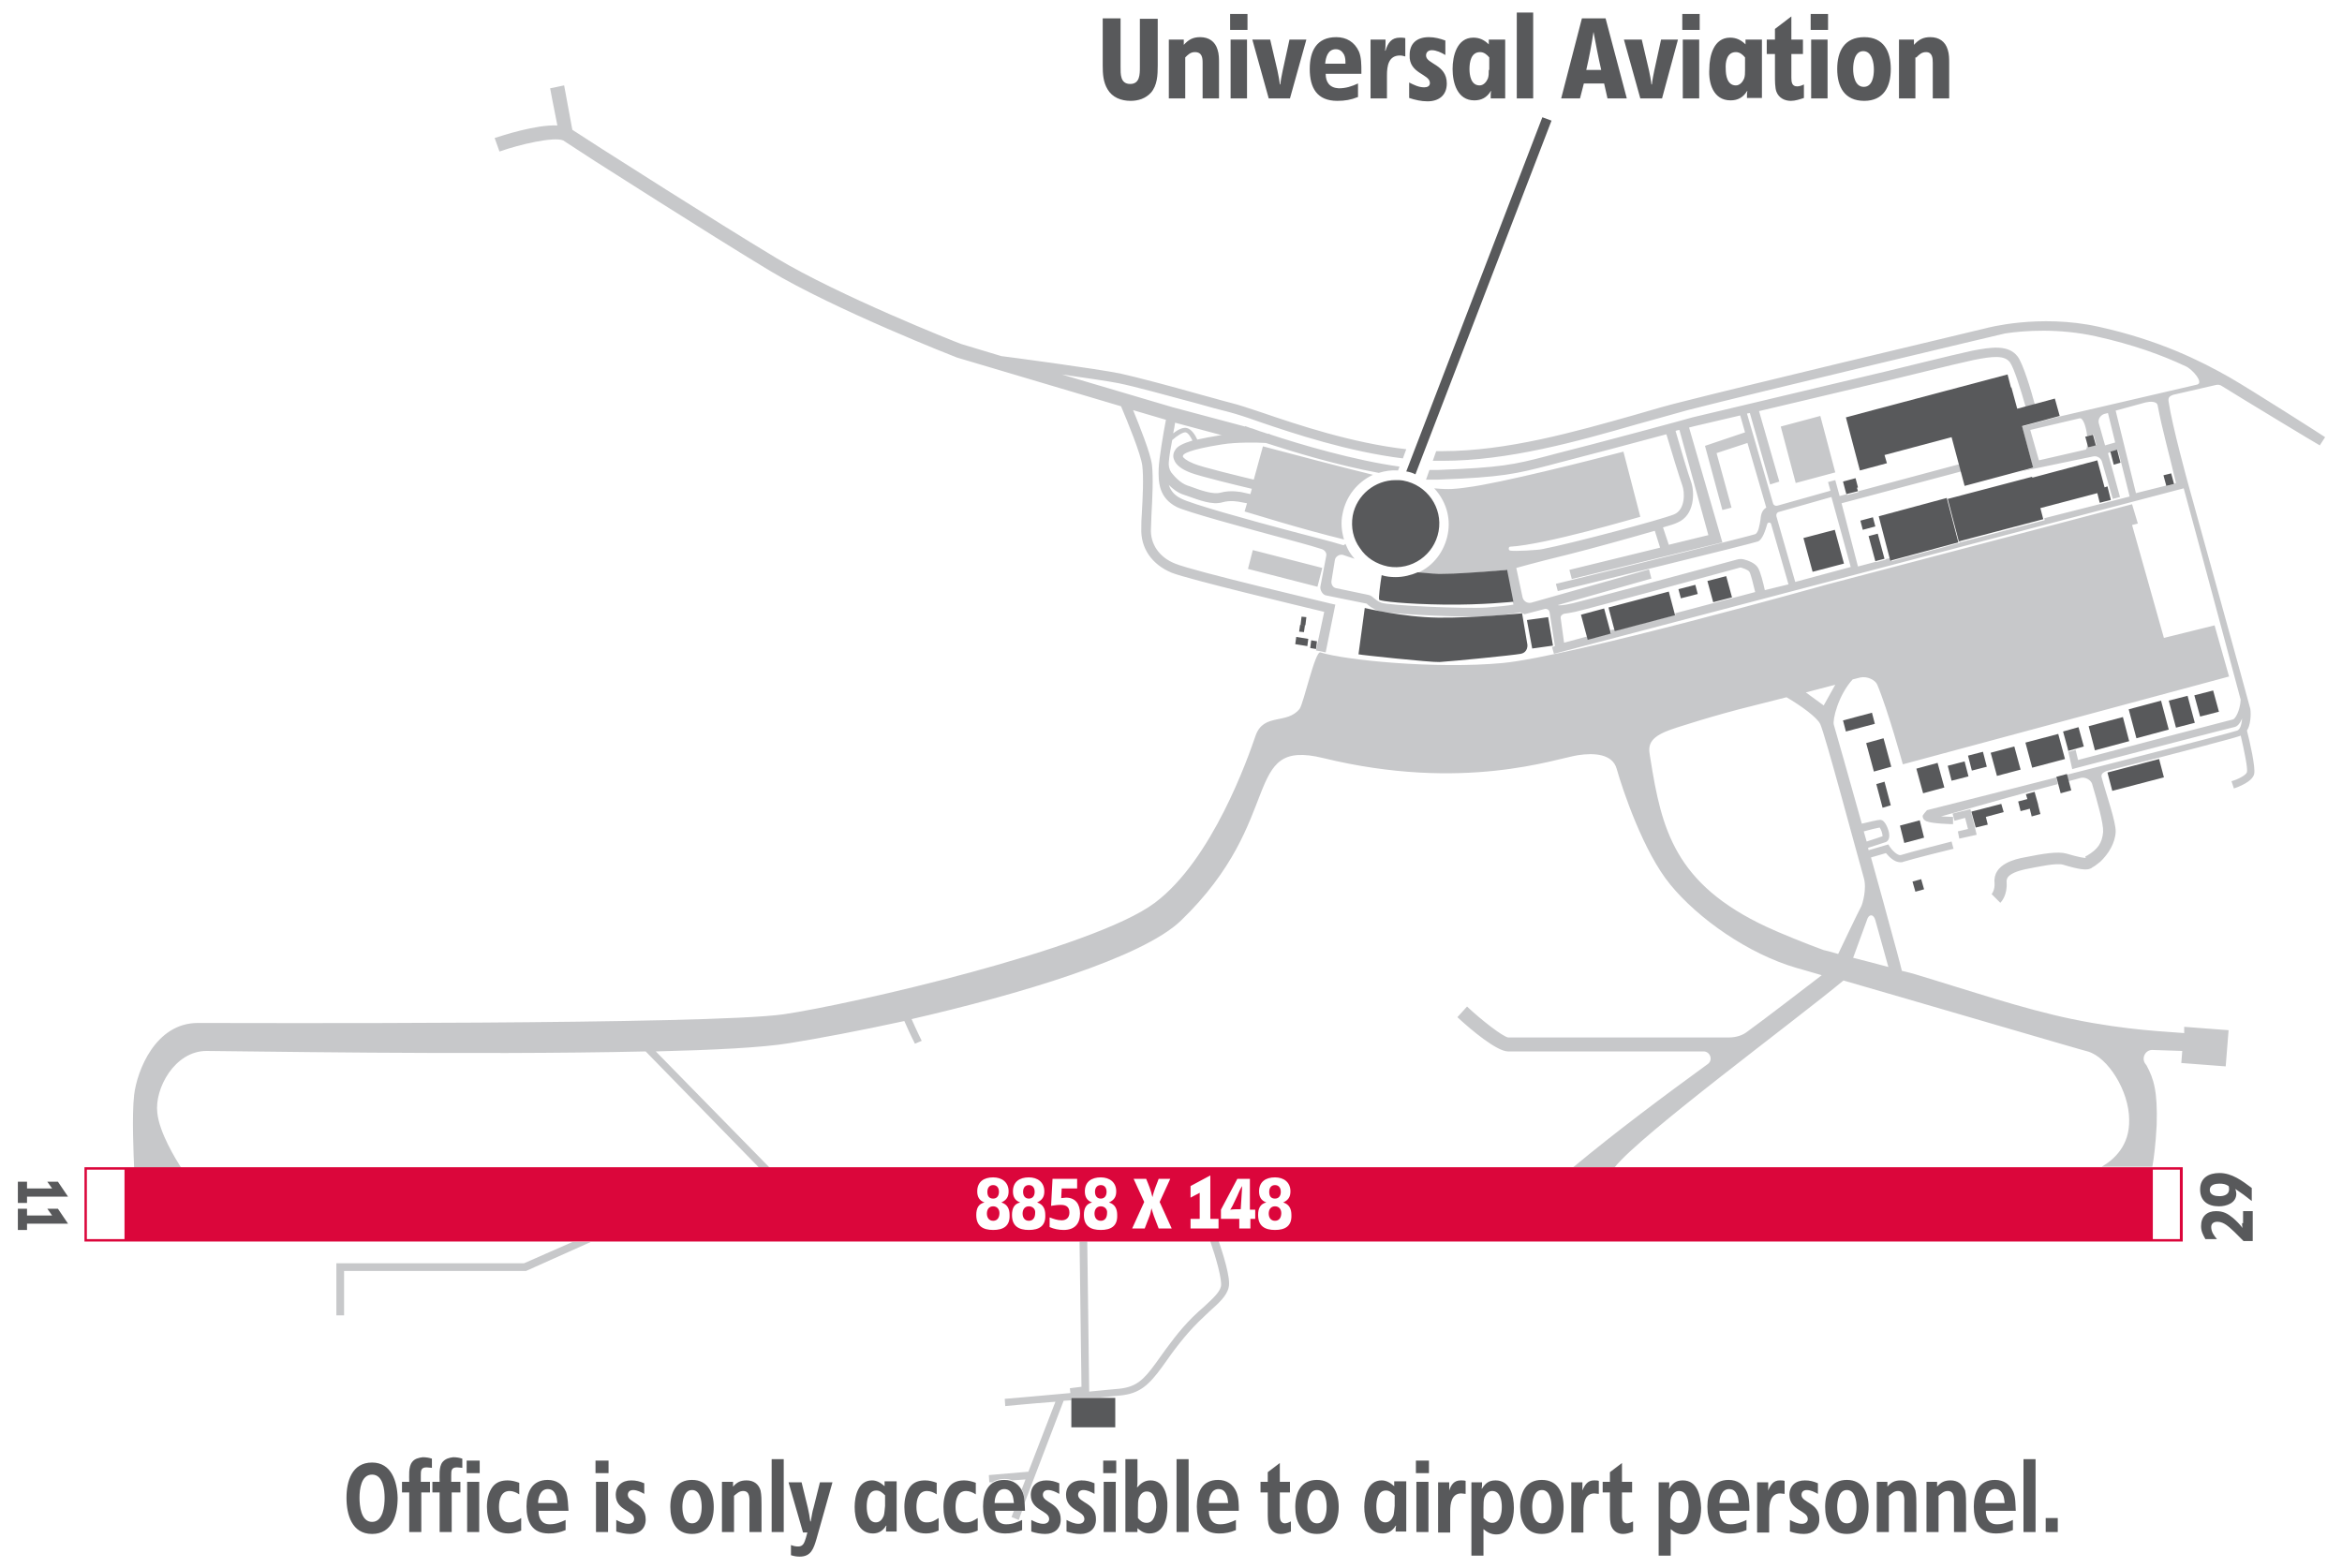 <?xml version="1.0" encoding="utf-8"?>
<!-- Generator: Adobe Illustrator 25.2.1, SVG Export Plug-In . SVG Version: 6.00 Build 0)  -->
<svg version="1.2" baseProfile="tiny" id="Layer_1" xmlns="http://www.w3.org/2000/svg" xmlns:xlink="http://www.w3.org/1999/xlink"
	 x="0px" y="0px" viewBox="0 0 485.3 325" overflow="visible" xml:space="preserve">
<path fill="#C7C8CA" d="M372.1,100.1l8.2-2.2l-3.1-11.7l-8.2,2.2L372.1,100.1z M250.8,257.3c1.1,3.1,2.5,8,2.2,9.3
	c-0.3,1.3-1.8,2.6-3.5,4.2c-0.8,0.7-1.6,1.4-2.4,2.2c-2.8,2.8-4.9,5.7-7.6,9.5c-2.6,3.6-4.1,4.9-7.5,5.3c-1,0.1-3.4,0.3-6.3,0.6
	l-0.4-31.1h-1.6l0.4,30.1l-2.4,0.3l0.1,1c-6.5,0.6-13.5,1.2-13.6,1.2l0.1,1.5c0.1,0,5-0.5,10.4-0.9l-5.6,14.5l-8.2,0.7l0.1,1.5
	l0.6,0c0.6-0.4,1.4-0.7,2.5-0.7c0.6,0,1.2,0.1,1.7,0.3l2.7-0.2l-0.8,2.1c0.1,0.1,0.1,0.2,0.2,0.3c0.3,0.8,0.4,1.6,0.4,2.5l8.1-21.2
	c0.5,0,1-0.1,1.6-0.1v-0.6h6c1.9-0.2,3.4-0.3,4.2-0.4c4-0.4,5.9-2.2,8.6-5.9c2.6-3.7,4.7-6.5,7.5-9.3c0.8-0.8,1.6-1.5,2.3-2.2
	c1.9-1.7,3.6-3.2,4-5c0.5-1.9-1.3-7.3-2.1-9.7H250.8z M209.6,314.4l1.5,0.6l0.7-1.9h-1.7L209.6,314.4z M108.6,261.8H69.7v10.8h1.6
	v-9.2l37.5,0l0.2,0l13.4-6h-3.8L108.6,261.8z M406,173.8l3.6-0.8l-1.3-5.3l-3.7,0.9l0.4,1.5l2.2-0.6l0.6,2.3l-2.1,0.5L406,173.8z
	 M452.6,214.1c-3.1-0.3-11.6-0.5-23.2-2.9c-10.2-2.1-21.9-6.1-32.9-9.4c-0.1,0-1-0.3-2.4-0.6c-0.4-1.7-1.5-5.7-2.9-10.8
	c0,0-1.5-5.6-3.5-12.7l3.1-0.9c0.6,0.7,1.7,1.9,3,1.9c0.2,0,0.4,0,0.6-0.1c1.5-0.5,10.3-2.7,10.4-2.7l-0.4-1.5
	c-0.4,0.1-9,2.3-10.5,2.8c-0.7,0.2-1.9-1.1-2.3-1.7l-0.3-0.5l-4.1,1.2c0-0.2-0.1-0.3-0.1-0.5c1.3-0.4,3.1-1,3.7-1.2
	c0.4-0.2,0.9-0.7,0.6-2.1c0,0-0.6-2.5-1.8-2.5c-0.5,0-2.5,0.5-3.8,0.8c-2.6-9.3-5.3-18.8-5.8-20.5c-0.3-1,0.9-6.1,3.9-9.4l1.6-0.4
	c1.4-0.3,3.1,0.5,3.5,1.5c2.2,5.2,5.3,16.5,5.3,16.5l67.6-18.2l-3-10.6l-10.5,2.6l-6.6-23.4l1.2-0.3l-1.2-4l-63.1,16.6
	c0,0-53.4,15-67.3,16.3c-13.9,1.3-32.8-0.6-37.8-2.2c-1.1-0.3-3.5,10.7-4.3,11.7c-2.6,3.3-7.4,0.8-9.1,5.5
	c-1.6,4.7-9,25.8-20.9,34.7c-12.8,9.6-63.2,21.1-76.9,23.1c-15.4,2.2-112.6,1.8-121.4,1.8c-8.8,0-12.6,9.9-13.2,14.9
	c-0.5,4.2-0.1,12.8,0,15.2h9.8c-1.2-1.9-4.6-7.4-5-11.5c-0.6-5,3.6-12.8,10.2-12.8c4.8,0,55.6,0.9,91,0.1l23.6,24.2h2.2l-23.7-24.2
	c12.1-0.3,22.1-0.8,27.6-1.7c6.2-1,14.7-2.6,23.9-4.6c1.3,3,2.2,4.7,2.2,4.7l1.4-0.6c0,0-1-2-2.1-4.5c22.2-5.1,47.8-12.7,55.8-20.4
	c21.9-21.1,12.3-37.9,29.5-33.7c29.1,7.1,48.2,0.1,52.8-0.6c3.3-0.5,7.1-0.3,8,2.8c1.3,4.6,5.6,17.3,11.1,24
	c5.8,7.1,16.2,14.4,26.2,17.3c0.3,0.1,2.2,0.6,5.2,1.5c-3.8,2.9-11.7,9-15.3,11.6c-1.1,0.9-2.5,1.3-3.9,1.3l-45.8,0
	c-1.1-0.2-5.3-3.4-8.5-6.4l-2,2.2c2.9,2.7,8.2,7.1,10.5,7.1H353c1.4,0,2,1.8,0.9,2.6c-9.2,6.7-19,14-27.9,21.4h8.6
	c5.3-6.7,36.9-30,47.4-38.7c17,4.9,50.3,14.7,50.6,14.7c4.2,1.2,8.6,8.2,8.6,14.2c0.1,5.3-3.1,8.2-5.7,9.7h10.5
	c0.3-1.6,0.7-4.7,0.9-8.7c0.2-7-0.6-9.5-2.1-12.3c-0.1-0.1-0.2-0.3-0.3-0.4c-0.8-1.2,0.1-2.9,1.6-2.8l6.1,0.2l-0.2,2.5l9.2,0.7
	l0.6-7.5l-9.2-0.7L452.6,214.1z M389.5,171.5c0.3,0.4,0.6,1.3,0.6,1.8c-0.6,0.2-2,0.7-3.3,1.1c-0.2-0.7-0.4-1.4-0.6-2.1
	C387.6,171.9,388.9,171.6,389.5,171.5z M380.3,141.9l-2.4,4.3l-3.7-2.7L380.3,141.9z M380.9,197.7c-1.7-0.5-2.9-0.8-3-0.8
	c-3.1-1.1-9.5-3.7-11.8-4.8c-19.1-8.9-21.8-20.3-24.1-34.8c-0.3-2-1.1-4.1,3.7-5.9c0.9-0.4,10-3.3,17.4-5.1l7.1-1.8
	c2.9,1.7,6.4,4.2,7,5.6c1.1,2.5,7.1,25.1,9,31.8c0.7,2.3-0.3,5.5-0.5,5.9C384.8,189.5,382.1,195.2,380.9,197.7z M384,198.5l3-8.2
	c0.5-1,1.3-0.7,1.6,0.4l2.7,9.7C389.1,199.8,386.4,199.1,384,198.5z M450.4,81.8l8.7-2c0.4-0.1,0.9-0.1,1.3,0.2
	c3.5,2.2,20.2,12.3,20.3,12.3l1.1-1.7c-0.1-0.1-14.8-9.5-19.8-12.4c-6-3.4-14.5-7.7-27.2-10.5c-12.3-2.7-23.2,0.3-23.2,0.3
	c-11.8,2.8-50.2,12-62.4,15.1c-3.3,0.8-6.8,1.8-10.5,2.9c-12.4,3.5-26.4,7.5-39.9,7.5c-0.4,0-0.8,0-1.2,0l-0.7,2c0.7,0,1.3,0,2,0
	c13.7,0,27.9-4,40.4-7.6c3.7-1,7.1-2,10.4-2.9c14.4-3.7,65.3-15.8,65.8-15.9l0,0c4-0.6,11.1-1.1,18.8,0.6c7.7,1.7,13.7,3.9,18.6,6.2
	c1.4,0.6,3.8,3.4,2.4,3.8L426,86.5l-7,1.9l2.3,8.6l-3,0.8l0,0l15.4-3.2c0.8-0.2,1.7,0.3,1.9,1.2l2.2,7.6l1.5-0.4l-2.5-9.1l0.6-0.2
	l0,0l0.9-0.2l0.6-0.2l0.6,2.5l0.1,0.3l0,0l1.7,6.8l-5.5,1.4l-0.4,0.1l0,0l-11.8,3l0.1,0.4l-17.5,4.6l-0.1-0.5l-0.1,0l0.1,0.6
	l-14.1,3.8l-0.2-0.7l-1.1,0.3l0,0.1l-1.9,0.5l0-0.1l-3.8,1l-3.4-13.1l24.8-6.6l-0.4-1.5l-20.9,5.6l0,0.2l-2.4,0.6l0-0.2l-1.5,0.4
	l-0.9-3.3l-1.5,0.4l0.5,1.8l-11,3.1c-0.4,0.1-0.8-0.1-0.9-0.5L362,85.7l0.6-0.1l4.2,14.8l1.9-0.6l-4.2-14.6l27-6.4
	c0.1,0,13.7-3.4,17.5-4.2c4-0.8,6.4-1,7.5,0.5c0.8,1.1,2.2,5.5,3.3,9.4l1.9-0.5c-0.9-3.4-2.5-8.6-3.6-10.1c-1.9-2.5-5.4-2-9.5-1.2
	c-3.8,0.8-17,4.1-17.5,4.2l-40.4,9.6c-0.2,0.1-20.2,5.5-28.6,7.6l-1.5,0.4c-6.9,1.8-9.5,2.4-22.7,2.9c-0.5,0-1.1,0-1.7,0l-0.7,2
	c0.5,0,0.9,0,1.3,0c0.4,0,0.8,0,1.2,0c13.4-0.5,16.1-1.2,23.1-3l1.5-0.4c5.5-1.4,16-4.2,22.7-6c0.9,3.1,2.8,9.2,3.3,10.6
	c0.5,1.3,0.7,5-1.7,6c-2.7,1.1-21.1,6-27.3,7.2c-0.8,0.2-5.8,0.5-6.7,0.3c-0.4-0.1-0.3-0.8,0-0.8c7.3-0.4,26.2-6,27-6.2l-3.5-13.5
	c-6.8,1.8-25.8,6.6-32.4,7.4l-0.7,0.1c-1.7,0.2-2.8,0.4-6.1,0.1c2.3,2.5,3.5,5.9,2.8,9.5c-0.7,3.6-3,6.6-6.2,8
	c0.9,0.1,1.9,0.1,2.9,0.2c0.9,0,1.8,0,2.7,0c4.7,0,9.1-0.4,12.7-0.8l1.5,7.2c-1,0.2-2.9,0.4-5.5,0.6c-4.5,0.3-20.4-0.4-21.9-1
	c-0.8-0.3-1.3-0.8-1.7-1.1c-0.2-0.2-0.5-0.4-0.9-0.5l-6.7-1.4c-0.7-0.1-1.1-0.8-1-1.5l0.7-4.3c0.1-0.8,1-1.3,1.7-1.1c0,0,0,0,0,0
	c0.6,0.2,1.4,0.5,2.4,0.8c-0.3-0.3-0.5-0.6-0.8-1c-0.5-0.7-0.8-1.4-1.1-2.1c-0.1,0.1-0.2,0.2-0.4,0.3c-2.9-0.9-7.1-1.9-10.4-2.8
	c-9.1-2.4-21.3-5.8-23.3-6.9c-1.4-0.7-2.1-1.6-2.5-2.8c0.8,0.8,1.8,1.6,3,2l0.6,0.2c2.8,1,5.4,2,7.5,1.4c1.7-0.5,3.4-0.1,3.5-0.1
	l1.6,0.3l-0.5,1.7c1.8,0.5,11.2,3.5,20.6,5.8c-0.5-1.7-0.7-3.5-0.3-5.3c0.7-3.7,3.1-6.6,6.3-8.1c-7.3-1.8-16.4-4.2-22.8-5.9
	l-1.9,6.9c-2.9-0.7-10.8-2.6-12.4-3.3c-1.5-0.6-2.2-1.2-2.3-1.5c0-0.1,0-0.1,0.1-0.3c0.1-0.2,1-1.1,8-2.2c3.1-0.5,7.4-0.4,9.1-0.3
	c5.5,1.8,14.7,4.6,23.4,6.2c1.3-0.4,2.6-0.6,4-0.5l0.3-0.8c-9.4-1.3-20.6-4.6-26.9-6.7l0-0.1c0,0-0.2,0-0.4,0
	c-1.3-0.4-2.4-0.8-3.2-1.1l0,0l-0.4-0.1c-0.6-0.2-1-0.4-1.1-0.4l0,0.1l-15-4l-23-6.8c4.8,0.7,9.7,1.4,11.7,1.8
	c3.5,0.7,10.3,2.6,16.3,4.2c2.4,0.7,4.7,1.3,6.7,1.8c1.5,0.4,3.7,1.1,6.2,2c7.3,2.5,18.5,6.2,29.8,7.6l0.7-1.9
	c-11.3-1.3-22.6-5.1-29.9-7.6c-2.7-0.9-4.8-1.6-6.4-2c-2-0.5-4.3-1.2-6.6-1.8c-6-1.7-12.8-3.5-16.4-4.3c-4.9-1-23.7-3.5-24.6-3.6
	l-8.3-2.5c-1.4-0.5-25.3-10-38.3-17.8c-13.3-8-35.9-22.5-36.1-22.6l-6.2-4c-0.8-4.4-1.7-9.2-1.7-9.2l-2.9,0.6c0,0,0.7,3.8,1.5,7.7
	c-4.5-0.2-11.4,2.1-13,2.6l1,2.8c4.3-1.5,11.2-3.1,13.2-2.3l6.6,4.3c0.2,0.1,22.8,14.6,36.2,22.7c13.5,8.1,38.5,17.9,38.8,18
	l34,10.1c1.4,3.3,4.1,9.9,4.4,12.3c0.3,2.4,0.1,6.6-0.1,10c-0.1,1.1-0.1,2.1-0.1,2.9c-0.2,4.2,2.2,7.6,6.3,9.3
	c3.6,1.4,26.6,6.9,31.6,8.1l-1.7,8l2,0.4l2-9.9l-0.9-0.2c-0.3-0.1-28.5-6.7-32.3-8.3c-3.3-1.3-5.2-4.1-5-7.3c0-0.8,0.1-1.8,0.1-2.8
	c0.2-3.5,0.4-7.8,0.1-10.4c-0.3-2.4-2.6-8.1-3.9-11.3l6.8,2c-0.6,3.1-1.4,8-1.5,10c-0.1,2.9,0,6.2,3.8,8.1c2.1,1,12.6,3.9,25.2,7.3
	c1.8,0.5,3.6,1,4.8,1.4c0.6,0.2,1.1,0.8,0.9,1.5l-1.2,6.3c-0.1,0.7,0.5,1.7,1.2,1.8l8.4,1.7c0.4,0.4,1.1,1,2.4,1.5
	c1.7,0.6,13.8,1.2,20,1.2c1.1,0,2.1,0,2.7-0.1c4.4-0.3,6.7-0.8,6.8-0.8l0.8,0.4l4.2-1.1c0.5-0.1,0.9,0.2,1,0.7l1.1,7l-0.6,0.2
	l0.4,1.4l130.5-34.3c4.7,17.2,11.8,43.8,11.8,43.8c-0.1,2.2-1.1,4-1.6,4.1c-0.5,0.1-25.4,6.6-32.1,8.4l-0.5-2.1l-1.4,0.4l-0.2-0.8
	l-0.1,0l1,4.4l0.7-0.2c11.1-2.9,32.2-8.4,32.8-8.5c0.8-0.1,1.3-0.9,1.7-1.8c-0.1,1-0.3,2.2-1,2.5c-1.2,0.5-42,10.9-64.3,16.5
	c0,0-0.9,1-0.9,1.2c0,0.3,0.1,0.8,0.8,1.1c1.2,0.5,5.1,0.6,5.5,0.6l0-1.5c-0.7,0-1.6-0.1-2.5-0.1c7.8-2.2,16.9-4.8,24.2-6.7
	l-0.3-1.3l2.2-0.6l0.3,1.3c0.9-0.2,1.8-0.5,2.6-0.7c0.9-0.2,2,0.4,2.3,1.2c1.1,3.7,2.4,8.3,2.3,10c-0.2,2.3-1.1,3.6-3.3,4.9
	c0,0-0.2,0.1-0.4,0.2l0.1,0.3c-0.3,0-1.3-0.1-4-0.9c-1.8-0.5-4.8,0-8.8,0.8c-1.6,0.3-6.5,1.3-6.1,5.3c0.1,1.5-0.6,2.3-0.6,2.3
	l0.9,0.9l0.9,0.9c0.2-0.2,1.5-1.6,1.3-4.3c0-0.5-0.2-1.8,4.1-2.7c2.6-0.5,6.2-1.3,7.6-0.9c3.3,1,4.6,1.1,5.4,0.9l0,0
	c0.3-0.1,0.5-0.2,0.5-0.2c0,0,0,0,0.1-0.1c0.8-0.4,1.5-1.1,1.7-1.2l0,0c1.7-1.6,3.1-3.9,3.2-6.2c0.1-2-2-7.9-2.9-11.3
	c-0.3-0.9,0.8-1.3,1.7-1.5c13.9-3.5,26-6.7,27-7.1c0,0,0.1,0,0.1-0.1c0.8,3.4,1.5,6.9,1.3,7.6c-0.1,0.6-1.8,1.5-3.2,1.9l0.5,1.5
	c0.6-0.2,3.8-1.3,4.2-3c0.3-1.4-0.9-6.7-1.5-9c0.7-1,0.9-3.2,0.7-4.5c0-0.2-12.9-46.7-12.9-46.7s-3.3-12-4-16.8
	C449.2,82.4,449.5,82.1,450.4,81.8z M243.5,87.6l9.7,2.6c-0.1,0-0.2,0-0.3,0c-1.9,0.3-3.5,0.6-4.8,0.9c-0.4-0.9-1.2-2.2-2.2-2.4
	c-0.8-0.2-1.9,0.4-2.8,1.1C243.3,89,243.4,88.2,243.5,87.6z M242.2,95.7c0.1-1.3,0.4-2.9,0.7-4.5c1-0.9,2.3-1.7,2.8-1.6
	c0.5,0.1,1,0.9,1.4,1.7c-2,0.6-3.2,1.2-3.6,2c-0.4,0.6-0.5,1.3-0.2,2c0.4,1.1,1.6,2,3.5,2.7c1.8,0.7,9.6,2.6,12.6,3.3l-0.3,1.1
	l-1.8-0.4c-0.1,0-2.2-0.5-4.4,0.1c-1.5,0.4-3.9-0.4-6.3-1.3l-0.6-0.2c-1.4-0.5-2.6-1.8-3.3-2.7C242.3,97.3,242.1,96.5,242.2,95.7z
	 M347.6,108.3c3.6-1.5,3.6-6.3,2.8-8.5c-0.5-1.3-2.3-7.3-3.2-10.5c0.3-0.1,0.6-0.2,0.8-0.2l6,21.8l-8.2,2l-1.2-3.6
	C346,108.9,347,108.6,347.6,108.3z M347.2,127.4l-12.5,3.3l-0.1-0.3l-0.9,0.2l0.2,0.6l-4.8,1.3l-0.2-0.6l-4.8,1.3l-0.7-5.1
	c-0.1-0.4,0.3-0.8,0.7-0.9c0.6-0.1,1.4-0.2,2.3-0.4c3.8-0.9,26.9-7.2,33.9-9.1c0.2-0.1,0.5-0.1,0.7,0c1,0.3,1.5,0.7,1.5,0.8
	c0.3,0.5,0.8,2.5,1.2,4.2l-16.6,4.4L347.2,127.4z M365.7,122.3c-0.3-1.4-0.9-3.8-1.4-4.6c-0.4-0.7-1.3-1.3-2.7-1.7
	c-0.6-0.2-1.2-0.2-1.8,0c-7,1.9-30.1,8.1-33.8,9c-2.2,0.5-3,0.5-3.2,0.4l0,0l19.4-5.5l-0.5-1.9l-24.4,6.9c-0.8,0.2-1.6-0.3-1.8-1.1
	l-1.3-6.1c2.8-0.8,9.5-2.5,11.2-2.9c4-1,12-3.2,17.5-4.8l1.1,3.5l-18.8,4.6l0.5,1.9l31.2-7.6L350,88.6c0.8-0.2,1.2-0.3,1.2-0.3
	l9.4-2.2l1,3.5l-8.3,2.8l3.6,13.3l1.9-0.5l-3.1-11.3l6.4-2.1l3.9,13.4c-0.4,0.2-0.9,0.7-1.1,1.7c0,0.2-0.1,0.5-0.1,0.8
	c-0.2,1.1-0.4,2.7-1.1,3c-1.1,0.4-25.3,6.4-41.3,10.3l0.4,1.5c4.1-1,40.2-9.8,41.5-10.3c0.9-0.4,1.5-2.2,1.9-3.6
	c0.1-0.4,0.7-0.4,0.8,0l3.6,12.5L365.7,122.3z M372,120.6l-3.9-13.6c-0.1-0.4,0.1-0.8,0.5-0.9l10.9-3.1l4,14.5L372,120.6z
	 M432.7,92.7l-0.2-0.9c0,0.8-0.1,1.4-0.4,1.4l-9.6,2.2l-1.8-6.3l10.2-2.4c0.8-0.2,1.4,1.9,1.6,3.7l1.3-0.4l0.6,2.2L432.7,92.7z
	 M436.2,92.3l-1.3-4.6c-0.2-0.8,0.3-1.6,1.1-1.9l0.8-0.2l1.5,6.1L436.2,92.3z M450.9,100.1l-0.3,0.1l0,0.1l-1.6,0.4l0-0.1l-6.4,1.6
	l-4.2-17.1l6.2-1.7c0.9-0.2,2.3-0.3,2.5,0.6C448,88.9,449.6,94.5,450.9,100.1z M259.6,114l-1,3.9l14.4,3.7l1-3.9L259.6,114z"/>
<path fill="#DB063B" d="M213.2,248.4c0.8,0,1.2-0.6,1.2-1.4c0-0.8-0.4-1.4-1.2-1.4c-0.8,0-1.2,0.6-1.2,1.4
	C212,247.8,212.4,248.4,213.2,248.4z M17.5,241.9v15.4h434.8v-15.4H17.5z M25.7,256.8H18v-14.4h7.8V256.8z M205.8,254.9
	c-2.1,0-3.5-0.8-3.5-3.1c0-1.3,0.4-2.3,1.7-2.6v0c-1.1-0.4-1.5-1.2-1.5-2.3c0-2,1.4-2.9,3.3-2.9c1.8,0,3.2,1,3.2,2.9
	c0,1.1-0.4,1.8-1.5,2.3v0c1.3,0.4,1.7,1.4,1.7,2.6C209.3,254.1,207.9,254.9,205.8,254.9z M213.2,254.9c-2.1,0-3.5-0.8-3.5-3.1
	c0-1.3,0.4-2.3,1.7-2.6v0c-1.1-0.4-1.5-1.2-1.5-2.3c0-2,1.4-2.9,3.3-2.9c1.8,0,3.2,1,3.2,2.9c0,1.1-0.4,1.8-1.5,2.3v0
	c1.3,0.4,1.7,1.4,1.7,2.6C216.7,254.1,215.3,254.9,213.2,254.9z M220.4,254.9c-1,0-2-0.2-2.9-0.6v-2c0.8,0.3,1.6,0.6,2.5,0.6
	c1,0,1.6-0.6,1.6-1.6c0-1.2-0.7-1.6-1.8-1.6c-0.7,0-1.3,0.1-2,0.2l0.3-5.6h5.1v2H220l-0.1,2c0.3,0,0.7-0.1,1-0.1
	c2,0,2.9,1.4,2.9,3.3C223.8,253.6,222.7,254.9,220.4,254.9z M228.1,254.9c-2.1,0-3.5-0.8-3.5-3.1c0-1.3,0.4-2.3,1.7-2.6v0
	c-1.1-0.4-1.5-1.2-1.5-2.3c0-2,1.4-2.9,3.3-2.9c1.8,0,3.2,1,3.2,2.9c0,1.1-0.4,1.8-1.5,2.3v0c1.3,0.4,1.7,1.4,1.7,2.6
	C231.6,254.1,230.2,254.9,228.1,254.9z M240.1,254.6l-1-2.6c-0.2-0.5-0.3-1-0.5-1.6h0c-0.1,0.5-0.2,1.1-0.4,1.6l-1,2.6h-2.6l2.5-5.5
	l-2.2-4.8h2.6c0.5,1.2,1,2.4,1.3,3.8h0c0.3-1.3,0.8-2.5,1.3-3.8h2.4l-2.2,4.8l2.5,5.5H240.1z M252.5,254.6h-5.8v-2h1.9v-5.4l-1.9,1
	v-2.4l4.1-2.2v9h1.7V254.6z M260.2,252.6h-1.1v2h-2.3v-2h-3.8v-1.9l3.4-6.4h2.6v6.4h1.1V252.6z M264.2,254.9c-2.1,0-3.5-0.8-3.5-3.1
	c0-1.3,0.4-2.3,1.7-2.6v0c-1.1-0.4-1.5-1.2-1.5-2.3c0-2,1.4-2.9,3.3-2.9c1.8,0,3.2,1,3.2,2.9c0,1.1-0.4,1.8-1.5,2.3v0
	c1.3,0.4,1.7,1.4,1.7,2.6C267.7,254.1,266.3,254.9,264.2,254.9z M451.7,256.8h-5.6v-14.4h5.6V256.8z M205.8,250
	c-0.9,0-1.3,0.7-1.3,1.5c0,0.8,0.4,1.5,1.3,1.5c0.9,0,1.3-0.7,1.3-1.6C207.1,250.7,206.7,250,205.8,250z M205.8,248.4
	c0.8,0,1.2-0.6,1.2-1.4c0-0.8-0.4-1.4-1.2-1.4c-0.8,0-1.2,0.6-1.2,1.4C204.6,247.8,204.9,248.4,205.8,248.4z M256.4,247.8l-1,2.1
	c-0.2,0.3-0.3,0.6-0.5,0.8c0.7-0.1,1.5-0.1,2.2-0.1c0.1-1.6,0.2-3.2,0.3-4.8h0C256.9,246.5,256.7,247.2,256.4,247.8z M264.2,248.4
	c0.8,0,1.2-0.6,1.2-1.4c0-0.8-0.4-1.4-1.2-1.4c-0.8,0-1.2,0.6-1.2,1.4C263,247.8,263.3,248.4,264.2,248.4z M228.1,250
	c-0.9,0-1.3,0.7-1.3,1.5c0,0.8,0.4,1.5,1.3,1.5c0.9,0,1.3-0.7,1.3-1.6C229.5,250.7,229,250,228.1,250z M228.1,248.4
	c0.8,0,1.2-0.6,1.2-1.4c0-0.8-0.4-1.4-1.2-1.4c-0.8,0-1.2,0.6-1.2,1.4C226.9,247.8,227.3,248.4,228.1,248.4z M213.2,250
	c-0.9,0-1.3,0.7-1.3,1.5c0,0.8,0.4,1.5,1.3,1.5c0.9,0,1.3-0.7,1.3-1.6C214.6,250.7,214.1,250,213.2,250z M264.2,250
	c-0.9,0-1.3,0.7-1.3,1.5c0,0.8,0.4,1.5,1.3,1.5c0.9,0,1.3-0.7,1.3-1.6C265.5,250.7,265.1,250,264.2,250z"/>
<path fill="#58595B" d="M154.7,306.8c-1.3,0-2,0.4-2.8,1.3v-1h-2.3v10.4h2.5V310c0.6-0.5,1.1-1,1.9-1c1.5,0,1.3,1.7,1.3,2.8v5.7h2.5
	v-5.6c0-0.9,0-2.1-0.2-3C157.2,307.5,156.1,306.8,154.7,306.8z M123.4,305.3h2.7v-2.6h-2.7V305.3z M91.7,303c-0.8,1-0.6,2.9-0.6,4.1
	h-1.5v2.2h1.5v8.2h2.5v-8.2h1.8v-2.2h-1.9v-1.3c0-1,0-1.7,1.2-1.7c0.4,0,0.8,0.1,1.1,0.1v-1.9c-0.6-0.2-1.2-0.3-1.9-0.3
	C93.1,302.1,92.3,302.3,91.7,303z M231.1,289.7H222v6.1h9.1V289.7z M130.1,309.8c0-0.7,0.5-1,1.1-1c0.8,0,1.6,0.4,2.3,0.8v-2.2
	c-0.9-0.4-1.7-0.6-2.7-0.6c-1.9,0-3.2,1.1-3.2,3c0,3.3,3.8,3.2,3.8,5c0,0.7-0.6,1-1.2,1c-0.9,0-1.7-0.4-2.5-0.8v2.4
	c0.9,0.3,1.9,0.5,2.9,0.5c1.9,0,3.2-1.1,3.2-3C133.8,311.4,130.1,311.5,130.1,309.8z M296.3,17.2c0,0.7-0.6,0.9-1.2,0.9
	c-1.1,0-2.1-0.5-3.1-1v3.2c1.2,0.4,2.5,0.7,3.8,0.7c2.3,0,4-1.2,4-3.7c0-4-4.3-4-4.3-5.8c0-0.7,0.5-1.1,1.2-1.1c0.9,0,2,0.5,2.8,1
	v-3c-1.1-0.4-2.2-0.7-3.4-0.7c-2.4,0-4,1.2-4,3.7C291.9,15.3,296.3,15.3,296.3,17.2z M143.4,306.7c-3.3,0-4.5,2.6-4.5,5.6
	c0,2.9,1.1,5.6,4.5,5.6c3.3,0,4.5-2.6,4.5-5.6C147.9,309.4,146.7,306.7,143.4,306.7z M143.4,315.7c-1.7,0-2-2.2-2-3.4
	c0-1.2,0.3-3.5,2-3.5c1.7,0,2,2.2,2,3.5S145.1,315.7,143.4,315.7z M287.4,15.6c0-1.9,0.3-4.1,2.7-4.1c0.4,0,0.7,0.1,1.1,0.2V7.9
	c-0.4-0.1-0.8-0.1-1.1-0.1c-1.8,0-2.5,1.1-3,2.7l-0.1,0c0.1-0.5,0.1-1,0.1-1.6V8.2H284v12.2h3.4V15.6z M258.5,2.9h-3.6v3.3h3.6V2.9z
	 M96.7,305.3h2.7v-2.6h-2.7V305.3z M77.1,303.1c-4.2,0-5.3,3.9-5.3,7.3c0,3.5,1.1,7.5,5.3,7.5s5.3-4,5.3-7.5
	C82.3,307,81.1,303.1,77.1,303.1z M77.1,315.4c-2.3,0-2.6-3.3-2.6-5s0.3-4.8,2.6-4.8s2.6,3.2,2.6,4.8
	C79.7,312.1,79.4,315.4,77.1,315.4z M85.4,303c-0.8,1-0.6,2.9-0.6,4.1h-1.5v2.2h1.5v8.2h2.5v-8.2h1.8v-2.2h-1.9v-1.3
	c0-1,0-1.7,1.2-1.7c0.4,0,0.8,0.1,1.1,0.1v-1.9c-0.6-0.2-1.2-0.3-1.9-0.3C86.8,302.1,85.9,302.3,85.4,303z M96.8,317.5h2.5v-10.4
	h-2.5V317.5z M103.4,312.3c0-1.5,0.4-3.3,2.2-3.3c0.7,0,1.4,0.3,2,0.7v-2.4c-0.8-0.3-1.6-0.5-2.4-0.5c-1.2,0-2.3,0.3-3.1,1.3
	c-0.9,1.2-1.2,2.7-1.2,4.2c0,3,1.1,5.5,4.5,5.5c0.9,0,1.7-0.2,2.6-0.6v-2.6c-0.8,0.5-1.4,0.9-2.4,0.9
	C103.8,315.6,103.4,313.7,103.4,312.3z M9.8,244.9l1,1.4H5.6v-1.4H3.7v4.4h1.9V248h8.5l-2.1-3.1H9.8z M258.4,20.4V8.2H255v12.2
	H258.4z M117.3,309.2c-0.7-1.6-2-2.5-3.8-2.5c-3.3,0-4.4,2.6-4.4,5.5c0,3.1,1.1,5.6,4.6,5.6c1.3,0,2.3-0.2,3.5-0.7V315
	c-1.1,0.5-2,0.9-3.3,0.9c-1.7,0-2.3-1.3-2.3-2.8h6.2C117.7,311.9,117.7,310.4,117.3,309.2z M111.5,311.5c0-1.2,0.5-2.9,2-2.9
	c0.8,0,1.3,0.4,1.6,1.1c0.3,0.5,0.3,1.2,0.4,1.8H111.5z M9.8,250.5l1,1.4H5.6v-1.4H3.7v4.4h1.9v-1.3h8.5l-2.1-3.1H9.8z M123.5,317.5
	h2.5v-10.4h-2.5V317.5z M270.7,127.9l-1-0.1l-0.2,1.7l1,0.1L270.7,127.9z M267.3,20.4l3.4-12.2h-3.5l-1.4,6.4
	c-0.2,1-0.4,1.9-0.5,2.9h-0.1c-0.1-1-0.3-1.9-0.5-2.9l-1.5-6.4h-3.7l3.4,12.2H267.3z M434.3,92.3l-0.6-2.2l-1.6,0.4l0.6,2.2
	L434.3,92.3z M388.1,107.2l-2.6,0.7l0.5,1.9l2.6-0.7L388.1,107.2z M270.2,131l0.2-1.4l-1-0.1l-0.2,1.4L270.2,131z M382.5,151.6
	l6-1.6l-0.6-2.3l-6,1.6L382.5,151.6z M391,96l-0.5-1.7l13.9-3.7l2.7,10.1l14.2-3.8l-2.3-8.6l7.8-2.1l-1-3.6l-7.8,2.1l-1.2-4.4
	l-0.1,0l-0.7-2.7L388.1,85l0,0l-5.6,1.5l2.9,11L391,96z M398.5,164.4l4.4-1.2l-1.4-5.1l-4.4,1.2L398.5,164.4z M382.1,116.8l-1.9-7
	l-6.5,1.7l1.9,7L382.1,116.8z M382.4,101.7l0.2,0.7l2.4-0.6l-0.2-0.7l0.2-0.1l-0.5-1.9l-2.6,0.7L382.4,101.7L382.4,101.7z
	 M421.1,98.8l-17.5,4.6l2.3,8.8l17.5-4.6l-0.6-2.3l11.8-3.1l0.5,2l2.3-0.6l-0.7-2.8l-0.6,0.2l-1.5-5.6l-13.5,3.6L421.1,98.8z
	 M358.9,123.8l-1.2-4.4l-3.9,1l1.2,4.4L358.9,123.8z M439.4,95.9l-0.7-2.7l-1.4,0.4l0.7,2.7L439.4,95.9z M450.5,100.3l-0.6-2.2
	l-1.6,0.4l0.6,2.2L450.5,100.3z M408.6,159.7l3.1-0.8l-0.8-3.1l-3.1,0.8L408.6,159.7z M421.1,159.1l6.8-1.8l-1.4-5.2l-6.8,1.8
	L421.1,159.1z M403.4,103.2l-14.1,3.8l2.4,9.2l14.1-3.8L403.4,103.2z M413.8,160.8l4.9-1.3l-1.3-4.8l-4.9,1.3L413.8,160.8z
	 M390.5,115.8l-1.4-5.2l-1.9,0.5l1.4,5.2L390.5,115.8z M293.8,118.6c-1.4,0.6-3,1-4.6,1c-1,0-2-0.1-2.9-0.4
	c-0.3,1.9-0.7,4.9-0.5,5.1c0.2,0.3,5.6,0.9,13.5,1c7.9,0.1,14.3-0.6,14.3-0.6l-1.3-6.6c0,0-8.9,0.8-12.8,0.8
	C297.9,119,295.9,118.8,293.8,118.6z M352.2,2.9h-3.6v3.3h3.6V2.9z M321.5,25l-1.9-0.7l-28.2,73.4c0.7,0.1,1.3,0.3,1.9,0.6L321.5,25
	z M317.5,134.4l4.3-0.6l-1-5.9l-4.4,0.6L317.5,134.4z M351.8,123.1l-0.5-1.9l-3.5,0.9l0.5,1.9L351.8,123.1z M328.2,17.3h4.2l0.7,3.1
	h4l-4.4-16.6h-4.9l-4.3,16.6h3.9L328.2,17.3z M330.2,6.6L330.2,6.6c0.5,2.7,1,5.3,1.6,7.9h-3.1C329.3,11.9,329.8,9.3,330.2,6.6z
	 M352.1,20.4V8.2h-3.4v12.2H352.1z M271.5,134.3l1.2,0.2l0.2-1.6l-1.2-0.2L271.5,134.3z M397.1,11.9c0.6-0.6,1.1-1.1,2-1.1
	c1.3,0,1.4,1.2,1.4,2.2v7.4h3.4v-7.3c0-0.9,0-1.9-0.3-2.8c-0.5-1.7-1.8-2.6-3.6-2.6c-1.5,0-2.4,0.5-3.4,1.6V8.2h-3.1v12.2h3.4V11.9z
	 M334.6,130.8l12.5-3.3l-1.3-4.9l-12.5,3.3L334.6,130.8z M329,132.6l4.8-1.3l-1.4-5.2l-4.8,1.3L329,132.6z M367.8,15.8
	c0,0.9,0,2.4,0.3,3.2c0.5,1.3,1.7,1.9,3,1.9c0.9,0,1.8-0.3,2.7-0.6v-2.8c-0.4,0.2-0.9,0.4-1.4,0.4c-1.1,0-1.2-0.9-1.2-1.8v-4.9h2.4
	v-3h-2.4V3.4L367.8,6v2.2h-1.7v3h1.7V15.8z M378.8,2.9h-3.6v3.3h3.6V2.9z M358.6,20.8c1.5,0,2.6-0.6,3.4-1.9l0.1,0
	c-0.1,0.3-0.1,0.6-0.1,0.9v0.5h3.1V8.2h-3.4v1c-0.9-0.9-1.9-1.4-3.2-1.4c-3.4,0-4.3,3.8-4.3,6.5C354,17.2,355,20.8,358.6,20.8z
	 M359.7,10.8c0.8,0,1.4,0.5,1.9,1.1v2.6c0,0.6,0,1.3-0.2,1.8c-0.3,0.7-0.9,1.4-1.7,1.4c-1.8,0-2.1-2.1-2.1-3.4
	C357.5,12.9,357.8,10.8,359.7,10.8z M378.7,20.4V8.2h-3.4v12.2H378.7z M308.8,20.4h3.1V8.2h-3.4v1c-0.9-0.9-1.9-1.4-3.2-1.4
	c-3.4,0-4.3,3.8-4.3,6.5c0,2.9,1,6.5,4.5,6.5c1.5,0,2.6-0.6,3.4-1.9l0.1,0c-0.1,0.3-0.1,0.6-0.1,0.9V20.4z M308.5,14.5
	c0,0.6,0,1.3-0.2,1.8c-0.3,0.7-0.9,1.4-1.7,1.4c-1.8,0-2.1-2.1-2.1-3.4c0-1.4,0.3-3.5,2.2-3.5c0.8,0,1.4,0.5,1.9,1.1V14.5z
	 M382.7,306.7c-3.3,0-4.5,2.6-4.5,5.6c0,2.9,1.1,5.6,4.5,5.6c3.3,0,4.5-2.6,4.5-5.6C387.2,309.4,386,306.7,382.7,306.7z
	 M382.7,315.7c-1.7,0-2-2.2-2-3.4c0-1.2,0.3-3.5,2-3.5s2,2.2,2,3.5S384.4,315.7,382.7,315.7z M390.3,153l-3.6,1l1.6,5.9l3.6-1
	L390.3,153z M393.9,306.8c-1.3,0-2,0.4-2.8,1.3v-1h-2.2v10.4h2.5V310c0.6-0.5,1.1-1,1.9-1c1.5,0,1.3,1.7,1.3,2.8v5.7h2.5v-5.6
	c0-0.9,0-2.1-0.2-3C396.4,307.5,395.4,306.8,393.9,306.8z M391.8,166.9l-1.3-4.9l-1.7,0.5l1.3,4.9L391.8,166.9z M404.2,306.8
	c-1.3,0-2,0.4-2.8,1.3v-1h-2.2v10.4h2.5V310c0.6-0.5,1.1-1,1.9-1c1.5,0,1.3,1.7,1.3,2.8v5.7h2.5v-5.6c0-0.9,0-2.1-0.2-3
	C406.6,307.5,405.6,306.8,404.2,306.8z M396.3,182.7l0.6,2.1l1.8-0.5l-0.6-2.1L396.3,182.7z M393.7,171.1l0.9,3.6l4.1-1.1l-0.9-3.6
	L393.7,171.1z M327.9,308.9v-1.7h-2.3v10.4h2.5v-4.4c0-1.6,0.3-3.7,2.3-3.7c0.3,0,0.6,0.1,0.9,0.1v-2.7c-0.3-0.1-0.6-0.1-1-0.1
	C329,306.8,328.4,307.7,327.9,308.9z M159.9,317.5h2.5v-15.1h-2.5V317.5z M336.1,313.5v-4.2h2.1v-2.2h-2.1v-3.9l-2.5,1.9v2h-1.5v2.2
	h1.5v4.3c0,0.8,0,2,0.3,2.7c0.4,1,1.3,1.6,2.4,1.6c0.7,0,1.4-0.2,2.1-0.5v-2.1c-0.4,0.2-0.8,0.4-1.3,0.4
	C336,315.6,336.1,314.4,336.1,313.5z M403.6,158.7l0.8,3.1l3.5-0.9l-0.8-3.1L403.6,158.7z M362,309.2c-0.7-1.6-2-2.5-3.8-2.5
	c-3.3,0-4.4,2.6-4.4,5.5c0,3.1,1.1,5.6,4.6,5.6c1.3,0,2.3-0.2,3.5-0.7V315c-1.1,0.5-2,0.9-3.3,0.9c-1.7,0-2.3-1.3-2.3-2.8h6.2
	C362.5,311.9,362.5,310.4,362,309.2z M356.3,311.5c0-1.2,0.5-2.9,2-2.9c0.8,0,1.3,0.4,1.6,1.1c0.3,0.5,0.3,1.2,0.4,1.8H356.3z
	 M391.8,14.3c0-3.7-1.5-6.6-5.5-6.6c-4.1,0-5.6,2.9-5.6,6.6c0,3.7,1.5,6.6,5.6,6.6C390.3,20.9,391.8,18,391.8,14.3z M386.2,18
	c-1.8,0-2.2-2.3-2.2-3.7c0-1.3,0.3-3.7,2.1-3.7c1.8,0,2.2,2.4,2.2,3.8S388,18,386.2,18z M366.4,308.9v-1.7h-2.3v10.4h2.5v-4.4
	c0-1.6,0.3-3.7,2.3-3.7c0.3,0,0.6,0.1,0.9,0.1v-2.7c-0.3-0.1-0.6-0.1-1-0.1C367.5,306.8,366.9,307.7,366.4,308.9z M373.3,309.8
	c0-0.7,0.5-1,1.1-1c0.8,0,1.6,0.4,2.3,0.8v-2.2c-0.9-0.4-1.7-0.6-2.7-0.6c-1.9,0-3.2,1.1-3.2,3c0,3.3,3.8,3.2,3.8,5
	c0,0.7-0.6,1-1.2,1c-0.9,0-1.7-0.4-2.5-0.8v2.4c0.9,0.3,1.9,0.5,2.9,0.5c1.9,0,3.2-1.1,3.2-3C377.1,311.4,373.3,311.5,373.3,309.8z
	 M441.1,147l1.6,6l6.7-1.8l-1.6-6L441.1,147z M411.9,170.9l-0.4-1.6l3.7-1l-0.5-1.7l-5.4,1.4l0,0l-0.8,0.2l0.9,3.3L411.9,170.9z
	 M439.9,148.6l-7.1,1.9l1.3,5l7.1-1.9L439.9,148.6z M449.4,145.2l1.5,5.6l3.9-1l-1.5-5.6L449.4,145.2z M459.9,243.1
	c-2.2,0-4,1-4,3.4c0,2.4,1.6,3.5,3.9,3.5c1.6,0,3.6-0.7,3.6-2.6c0-0.3-0.1-0.7-0.2-1l0,0c1.2,0.8,2.3,1.6,3.4,2.5v-2.7
	C464.6,244.7,462.5,243.1,459.9,243.1z M459.9,247.9c-0.8,0-2-0.2-2-1.3c0-1.1,1.2-1.3,2-1.3c0.8,0,1.3,0.1,1.9,0.5
	c0.1,0.2,0.1,0.5,0.1,0.7C461.9,247.6,460.8,247.9,459.9,247.9z M458.6,143.1l-3.9,1l1.2,4.4l3.9-1L458.6,143.1z M464.6,253.5
	c0,0.3,0,0.7,0.1,1l0,0c-0.6-0.8-1.3-1.5-2-2.1c-1.1-0.9-2-1.4-3.5-1.4c-1.9,0-3.1,1.1-3.1,3.1c0,1.1,0.4,1.8,0.9,2.7h2.4
	c-0.6-0.7-1.2-1.5-1.2-2.5c0-0.8,0.6-1.1,1.3-1.1c1.4,0,2.5,1.2,3.5,2.1c0.6,0.6,1.2,1.2,1.9,1.9h1.9V251h-2V253.5z M436.7,160.1
	l1,3.8l10.7-2.8l-1-3.8L436.7,160.1z M419.3,317.5h2.5v-15.1h-2.5V317.5z M427.5,151.6l1.1,4l3.2-0.9l-1.1-4L427.5,151.6z
	 M422.4,167.1l-0.1-0.5l-0.7-2.5l-1.8,0.5l0.3,1l-1.9,0.5l0.5,2l1.9-0.5l0.4,1.6l1.8-0.5L422.4,167.1L422.4,167.1z M417.2,309.2
	c-0.7-1.6-2-2.5-3.8-2.5c-3.3,0-4.4,2.6-4.4,5.5c0,3.1,1.1,5.6,4.6,5.6c1.3,0,2.3-0.2,3.5-0.7V315c-1.1,0.5-2,0.9-3.3,0.9
	c-1.7,0-2.3-1.3-2.3-2.8h6.2C417.6,311.9,417.7,310.4,417.2,309.2z M411.4,311.5c0-1.2,0.5-2.9,2-2.9c0.8,0,1.3,0.4,1.6,1.1
	c0.3,0.5,0.3,1.2,0.4,1.8H411.4z M426.1,161l0.9,3.4l2.2-0.6l-0.9-3.4L426.1,161z M423.9,317.5h2.5v-2.9h-2.5V317.5z M348.7,306.8
	c-1.4,0-2.1,0.6-2.8,1.7h-0.1c0.1-0.3,0.1-0.6,0.1-0.9v-0.4h-2.2v15.2h2.5v-5.5c0.8,0.7,1.6,1.1,2.7,1.1c2.9,0,3.6-3.3,3.6-5.5
	C352.4,309.9,351.7,306.8,348.7,306.8z M347.9,315.6c-0.8,0-1.3-0.5-1.8-1v-2.1c0-0.7,0-1.6,0.2-2.2c0.3-0.7,0.8-1.3,1.6-1.3
	c1.7,0,2,2,2,3.3C349.9,313.6,349.6,315.6,347.9,315.6z M274.7,15.3h7.4v-0.5c0-1.3,0-2.9-0.5-4.1c-0.9-2-2.6-3-4.7-3
	c-4.1,0-5.5,2.9-5.5,6.6c0,3.9,1.5,6.6,5.7,6.6c1.6,0,2.8-0.2,4.3-0.8v-2.8c-1.3,0.6-2.5,1-4,1C275.5,18.2,274.7,17,274.7,15.3z
	 M276.8,10.2c0.8,0,1.3,0.4,1.7,1.1c0.3,0.6,0.3,1.3,0.3,1.9h-4.2C274.7,12,275.1,10.2,276.8,10.2z M243.8,317.5h2.5v-15.1h-2.5
	V317.5z M216.1,309.8c0-0.7,0.5-1,1.1-1c0.8,0,1.6,0.4,2.3,0.8v-2.2c-0.9-0.4-1.7-0.6-2.7-0.6c-1.9,0-3.2,1.1-3.2,3
	c0,3.3,3.8,3.2,3.8,5c0,0.7-0.6,1-1.2,1c-0.9,0-1.7-0.4-2.5-0.8v2.4c0.9,0.3,1.9,0.5,2.9,0.5c1.9,0,3.2-1.1,3.2-3
	C219.8,311.4,216.1,311.5,216.1,309.8z M228.6,305.3h2.7v-2.6h-2.7V305.3z M238.4,306.8c-1.2,0-2,0.6-2.7,1.4h-0.1
	c0.1-0.4,0.1-0.7,0.1-1.1v-4.7h-2.5v15.1h2.5v-0.8c0.8,0.7,1.5,1.1,2.5,1.1c3,0,3.7-3.2,3.7-5.5C242,310,241.3,306.8,238.4,306.8z
	 M237.6,315.6c-0.8,0-1.3-0.4-1.8-1v-2.1c0-0.6,0-1.6,0.2-2.1c0.3-0.7,0.8-1.3,1.6-1.3c1.7,0,2,2,2,3.3
	C239.5,313.6,239.2,315.6,237.6,315.6z M228.7,317.5h2.5v-10.4h-2.5V317.5z M211.9,309.2c-0.7-1.6-2-2.5-3.8-2.5
	c-3.3,0-4.4,2.6-4.4,5.5c0,3.1,1.1,5.6,4.6,5.6c1.3,0,2.3-0.2,3.5-0.7V315c-1.1,0.5-2,0.9-3.3,0.9c-1.7,0-2.3-1.3-2.3-2.8h6.2
	C212.3,311.9,212.4,310.4,211.9,309.2z M206.1,311.5c0-1.2,0.5-2.9,2-2.9c0.8,0,1.3,0.4,1.6,1.1c0.3,0.5,0.3,1.2,0.4,1.8H206.1z
	 M223.4,309.8c0-0.7,0.5-1,1.1-1c0.8,0,1.6,0.4,2.3,0.8v-2.2c-0.9-0.4-1.7-0.6-2.7-0.6c-1.9,0-3.2,1.1-3.2,3c0,3.3,3.8,3.2,3.8,5
	c0,0.7-0.6,1-1.2,1c-0.9,0-1.7-0.4-2.5-0.8v2.4c0.9,0.3,1.9,0.5,2.9,0.5c1.9,0,3.2-1.1,3.2-3C227.2,311.4,223.4,311.5,223.4,309.8z
	 M198,312.3c0-1.5,0.4-3.3,2.2-3.3c0.7,0,1.4,0.3,2,0.7v-2.4c-0.8-0.3-1.6-0.5-2.4-0.5c-1.2,0-2.3,0.3-3.1,1.3
	c-0.9,1.2-1.2,2.7-1.2,4.2c0,3,1.1,5.5,4.5,5.5c0.9,0,1.7-0.2,2.6-0.6v-2.6c-0.8,0.5-1.4,0.9-2.4,0.9
	C198.4,315.6,198,313.7,198,312.3z M319.5,306.7c-3.3,0-4.5,2.6-4.5,5.6c0,2.9,1.1,5.6,4.5,5.6c3.3,0,4.5-2.6,4.5-5.6
	C324,309.4,322.8,306.7,319.5,306.7z M319.5,315.7c-1.7,0-2-2.2-2-3.4c0-1.2,0.3-3.5,2-3.5s2,2.2,2,3.5S321.2,315.7,319.5,315.7z
	 M168.6,312.4c-0.3,0.9-0.4,1.9-0.6,2.9h-0.1c-0.1-0.9-0.3-1.9-0.5-2.8l-1.3-5.3h-2.7l3,10.4h0.9l-0.3,1.1c-0.3,0.9-0.5,1.8-1.6,1.8
	c-0.5,0-1-0.1-1.5-0.3v2.1c0.6,0.2,1.2,0.3,1.8,0.3c2.4,0,2.9-1.7,3.5-3.7l3.3-11.7h-2.6L168.6,312.4z M183.3,308
	c-0.8-0.7-1.6-1.2-2.6-1.2c-2.9,0-3.6,3.3-3.6,5.5c0,2.5,0.8,5.5,3.8,5.5c1.2,0,2.1-0.6,2.7-1.6h0.1c-0.1,0.3-0.1,0.5-0.1,0.8v0.4
	h2.2V307h-2.5V308z M183.4,312.1L183.4,312.1c-0.1,0.7-0.1,1.6-0.3,2.1c-0.3,0.7-0.8,1.3-1.6,1.3c-1.6,0-1.9-2-1.9-3.3
	s0.3-3.3,2-3.3c0.8,0,1.3,0.5,1.8,1V312.1z M249.2,13v7.4h3.4v-7.3c0-0.9,0-1.9-0.3-2.8c-0.5-1.7-1.8-2.6-3.6-2.6
	c-1.5,0-2.4,0.5-3.4,1.6V8.2h-3.1v12.2h3.4v-8.5c0.6-0.6,1.1-1.1,2-1.1C249.1,10.8,249.2,12,249.2,13z M189.9,312.3
	c0-1.5,0.4-3.3,2.2-3.3c0.7,0,1.4,0.3,2,0.7v-2.4c-0.8-0.3-1.6-0.5-2.4-0.5c-1.2,0-2.3,0.3-3.1,1.3c-0.9,1.2-1.2,2.7-1.2,4.2
	c0,3,1.1,5.5,4.5,5.5c0.9,0,1.7-0.2,2.6-0.6v-2.6c-0.8,0.5-1.4,0.9-2.4,0.9C190.3,315.6,189.9,313.7,189.9,312.3z M239.9,13.6V3.9
	h-3.7v10c0,1.5,0,3.5-2,3.5c-2.1,0-2-2.1-2-3.6v-10h-3.7v9.8c0,1.7,0.1,3.4,1,4.9c1,1.7,2.8,2.4,4.8,2.4c1.6,0,3.1-0.5,4.2-1.7
	C239.8,17.7,239.9,15.6,239.9,13.6z M293.5,317.5h2.5v-10.4h-2.5V317.5z M256.2,309.2c-0.7-1.6-2-2.5-3.8-2.5
	c-3.3,0-4.4,2.6-4.4,5.5c0,3.1,1.1,5.6,4.6,5.6c1.3,0,2.3-0.2,3.5-0.7V315c-1.1,0.5-2,0.9-3.3,0.9c-1.7,0-2.3-1.3-2.3-2.8h6.2
	C256.7,311.9,256.7,310.4,256.2,309.2z M250.5,311.5c0-1.2,0.5-2.9,2-2.9c0.8,0,1.3,0.4,1.6,1.1c0.3,0.5,0.3,1.2,0.4,1.8H250.5z
	 M288.9,308c-0.8-0.7-1.6-1.2-2.6-1.2c-2.9,0-3.6,3.3-3.6,5.5c0,2.5,0.8,5.5,3.8,5.5c1.2,0,2.1-0.6,2.7-1.6h0.1
	c-0.1,0.3-0.1,0.5-0.1,0.8v0.4h2.2V307h-2.5V308z M289,312.1L289,312.1c-0.1,0.7-0.1,1.6-0.3,2.1c-0.3,0.7-0.8,1.3-1.6,1.3
	c-1.6,0-1.9-2-1.9-3.3s0.3-3.3,2-3.3c0.8,0,1.3,0.5,1.8,1V312.1z M293.4,305.3h2.7v-2.6h-2.7V305.3z M300.3,308.9v-1.7H298v10.4h2.5
	v-4.4c0-1.6,0.3-3.7,2.3-3.7c0.3,0,0.6,0.1,0.9,0.1v-2.7c-0.3-0.1-0.6-0.1-1-0.1C301.3,306.8,300.7,307.7,300.3,308.9z M309.9,306.8
	c-1.4,0-2.1,0.6-2.8,1.7H307c0.1-0.3,0.1-0.6,0.1-0.9v-0.4h-2.2v15.2h2.5v-5.5c0.8,0.7,1.6,1.1,2.7,1.1c2.9,0,3.6-3.3,3.6-5.5
	C313.7,309.9,312.9,306.8,309.9,306.8z M309.2,315.6c-0.8,0-1.3-0.5-1.8-1v-2.1c0-0.7,0-1.6,0.2-2.2c0.3-0.7,0.8-1.3,1.6-1.3
	c1.7,0,2,2,2,3.3S310.9,315.6,309.2,315.6z M298.3,137.2c3.1-0.2,15.2-1.4,16.8-1.7c1.6-0.3,1.4-1.9,1.4-1.9l-1.1-6.5
	c0,0-10.1,1-17.4,0.9c-7.4-0.1-15.2-2-15.2-2l-1.3,9.6C281.6,135.7,296.6,137.3,298.3,137.2z M271.1,132.4l-2.5-0.4l-0.2,1.5
	l2.5,0.4L271.1,132.4z M287.6,117.4c4.9,0.9,9.6-2.4,10.5-7.3c0.9-4.9-2.4-9.6-7.3-10.5c-0.5-0.1-1.1-0.1-1.6-0.1
	c-4.3,0-8.1,3.1-8.9,7.4c-0.4,2.4,0.1,4.8,1.5,6.7C283.1,115.6,285.2,116.9,287.6,117.4z M314.3,20.4h3.4V2.6h-3.4V20.4z
	 M265.2,313.5v-4.2h2.1v-2.2h-2.1v-3.9l-2.5,1.9v2h-1.5v2.2h1.5v4.3c0,0.8,0,2,0.3,2.7c0.4,1,1.3,1.6,2.4,1.6c0.7,0,1.4-0.2,2.1-0.5
	v-2.1c-0.4,0.2-0.8,0.4-1.3,0.4C265.1,315.6,265.2,314.4,265.2,313.5z M347.7,8.2h-3.5l-1.4,6.4c-0.2,1-0.4,1.9-0.5,2.9h-0.1
	c-0.1-1-0.3-1.9-0.5-2.9l-1.5-6.4h-3.7l3.4,12.2h4.5L347.7,8.2z M272.9,306.7c-3.3,0-4.5,2.6-4.5,5.6c0,2.9,1.1,5.6,4.5,5.6
	c3.3,0,4.5-2.6,4.5-5.6C277.4,309.4,276.2,306.7,272.9,306.7z M272.9,315.7c-1.7,0-2-2.2-2-3.4c0-1.2,0.3-3.5,2-3.5s2,2.2,2,3.5
	S274.6,315.7,272.9,315.7z"/>
</svg>

